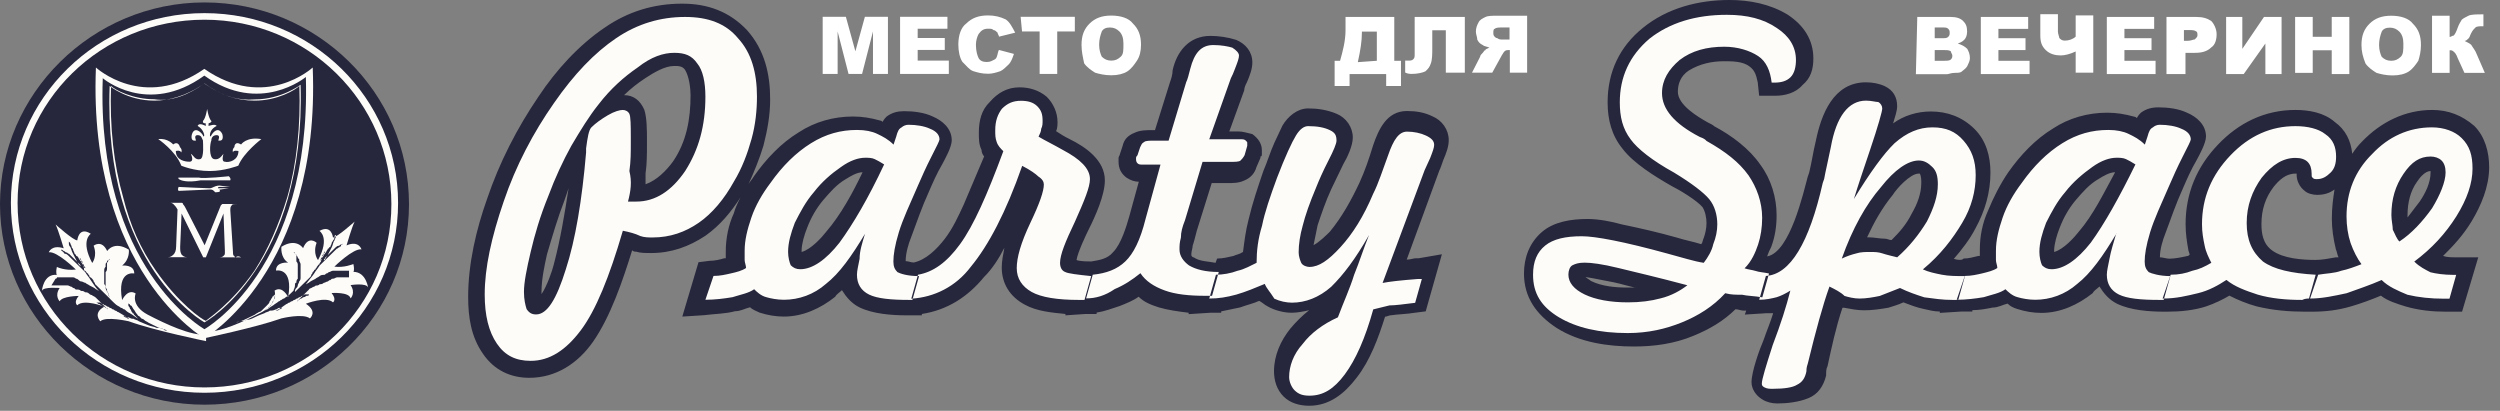 <?xml version="1.0" encoding="UTF-8"?> <svg xmlns="http://www.w3.org/2000/svg" width="213" height="35" viewBox="0 0 213 35" fill="none"><rect x="0" y="0" width="213" height="35" fill="#808080" stroke="none"/> <path fill-rule="evenodd" clip-rule="evenodd" d="M205.122 18.527C205.467 18.072 205.812 17.617 206.157 17.174C206.622 16.498 207.086 15.587 207.086 14.689V14.572C206.622 14.572 206.157 15.132 205.932 15.483C205.361 16.277 205.122 17.291 205.122 18.306V18.527ZM180.202 14.676C179.737 14.676 179.167 15.015 178.821 15.236C178.012 15.691 177.441 16.368 176.858 17.044C176.287 17.721 175.823 18.515 175.478 19.425C175.252 19.985 175.013 20.778 175.013 21.351V21.468C175.823 21.247 176.738 20.219 177.083 19.777C178.357 18.306 179.273 16.381 180.202 14.689V14.676ZM159.089 20.219H159.209C159.673 20.219 160.138 20.336 160.589 20.336C160.814 20.336 160.934 20.453 161.159 20.453C161.849 19.777 162.433 19.1 162.884 18.189C163.349 17.396 163.694 16.498 163.694 15.587C163.694 15.366 163.694 15.028 163.575 14.793H163.455C162.765 14.793 161.611 16.043 161.266 16.602C160.337 17.734 159.647 18.983 159.076 20.219H159.089ZM139.357 24.513C138.787 24.395 138.083 24.174 137.513 24.057C136.823 23.94 135.894 23.719 135.084 23.602C135.204 23.719 135.429 23.823 135.549 23.94C136.478 24.395 137.619 24.5 138.667 24.5H139.357V24.513ZM73.486 14.676C73.021 14.676 72.451 15.015 72.106 15.236C71.296 15.691 70.726 16.368 70.142 17.044C69.571 17.721 69.107 18.515 68.762 19.425C68.536 19.985 68.297 20.778 68.297 21.351V21.468C69.107 21.247 70.022 20.219 70.367 19.777C71.641 18.306 72.676 16.381 73.486 14.689V14.676ZM48.446 16.029C48.326 16.368 48.22 16.706 48.101 17.044C47.53 18.515 47.066 20.102 46.601 21.676C46.376 22.691 46.137 23.823 46.137 24.838V25.059C46.601 24.383 47.066 23.029 47.172 22.574C47.742 20.427 48.101 18.28 48.446 16.016V16.029ZM55.028 15.691C55.956 15.353 56.753 14.559 57.337 13.765C58.491 12.074 58.836 10.149 58.836 8.106C58.836 7.546 58.717 6.518 58.371 5.959C58.146 5.621 57.801 5.621 57.443 5.621C56.633 5.621 55.718 6.18 55.014 6.636C54.324 7.091 53.74 7.546 53.17 8.106C53.979 8.106 54.55 8.561 54.895 9.355C55.12 10.031 55.12 11.163 55.12 11.84V12.295C55.12 13.089 55.12 13.987 55.001 14.78V15.691H55.028ZM103.714 22.027C104.179 22.027 104.643 21.91 105.095 21.806C105.32 21.689 105.559 21.689 105.904 21.468C106.023 20.557 106.13 19.66 106.368 18.749C106.713 17.279 107.178 15.925 107.642 14.559C107.987 13.765 108.213 12.972 108.571 12.178C108.797 11.723 109.036 11.163 109.261 10.708C109.726 9.914 110.535 9.238 111.451 9.238C112.26 9.238 113.07 9.355 113.879 9.693C114.689 10.031 115.259 10.825 115.259 11.723C115.259 12.399 114.795 13.414 114.45 13.987C114.105 14.663 113.76 15.457 113.415 16.134C112.95 17.148 112.605 18.163 112.26 19.191C112.141 19.751 112.035 20.323 111.915 20.883C112.38 20.661 113.07 19.972 113.295 19.751C114.33 18.502 115.14 17.031 115.83 15.561C116.294 14.546 116.639 13.531 116.984 12.399C117.449 11.046 118.139 9.459 119.864 9.459C120.673 9.459 121.363 9.576 122.053 9.914C122.863 10.253 123.433 11.046 123.433 11.944C123.433 12.504 123.208 13.076 122.969 13.635C122.849 13.974 122.743 14.312 122.624 14.546L119.851 22.119C120.196 22.119 120.421 22.002 120.66 22.002H120.886L122.849 21.663L121.469 26.529L120.541 26.646C119.851 26.764 119.16 26.764 118.47 26.867C118.351 26.867 118.125 26.985 118.006 26.985C117.435 28.793 116.732 30.719 115.578 32.189C114.543 33.542 113.269 34.57 111.544 34.57C110.734 34.57 109.925 34.349 109.354 33.776C108.784 33.204 108.545 32.423 108.545 31.63C108.545 30.276 109.115 29.027 109.925 28.012C110.389 27.453 110.96 26.881 111.544 26.425C111.079 26.542 110.509 26.646 110.044 26.646C109.354 26.646 108.545 26.425 107.974 26.087C107.748 25.97 107.51 25.749 107.284 25.631C106.82 25.853 106.249 25.97 105.665 26.191C105.095 26.308 104.63 26.412 104.046 26.529V26.646H103.117L101.273 26.764V26.646C100.344 26.529 99.548 26.425 98.738 26.191C98.048 25.97 97.464 25.736 97.013 25.28C96.549 25.619 95.978 25.84 95.394 26.074C94.704 26.295 94.12 26.529 93.43 26.633V26.75H92.501L90.776 26.867V26.75C89.622 26.633 88.348 26.529 87.313 25.957C86.039 25.28 85.349 24.148 85.349 22.795C85.349 22.236 85.469 21.663 85.575 21.104C85.11 22.015 84.54 22.912 83.85 23.589C82.469 25.28 80.731 26.412 78.542 26.75V26.867H77.268C75.994 26.867 74.388 26.75 73.234 26.191C72.544 25.853 72.079 25.28 71.734 24.721C71.509 24.942 71.27 25.059 71.164 25.28C69.89 26.295 68.39 26.972 66.785 26.972C66.095 26.972 65.404 26.855 64.715 26.633C64.489 26.516 64.144 26.412 63.905 26.178C63.441 26.295 63.096 26.516 62.631 26.516C61.822 26.737 60.906 26.737 59.977 26.855L58.133 26.972L59.513 22.34L60.442 22.223C60.906 22.223 61.37 22.105 61.715 22.002H61.835V21.442C61.835 20.31 62.06 19.178 62.525 18.163C62.644 17.708 62.87 17.253 63.096 16.81C62.286 18.059 61.37 19.191 60.097 20.089C58.717 21 57.217 21.559 55.479 21.559C55.014 21.559 54.55 21.559 54.205 21.442C54.085 21.442 53.979 21.442 53.86 21.325C53.05 23.927 52.015 26.985 50.516 29.131C49.242 30.94 47.397 32.189 45.089 32.189C43.47 32.189 42.09 31.512 41.161 30.159C40.126 28.689 39.887 26.998 39.887 25.293C39.887 22.47 40.577 19.529 41.506 16.927C42.541 13.87 44.04 10.929 45.885 8.223C47.384 5.959 49.348 3.812 51.538 2.342C53.502 0.989 55.691 0.312 58.119 0.312C60.309 0.312 62.153 0.989 63.653 2.576C65.152 4.268 65.617 6.31 65.617 8.457C65.617 9.81 65.391 11.059 65.046 12.412C64.701 13.544 64.237 14.676 63.772 15.691C63.892 15.47 64.117 15.236 64.237 15.015C65.272 13.544 66.546 12.191 68.045 11.28C69.425 10.37 71.044 9.927 72.663 9.927C73.473 9.927 74.163 10.044 74.972 10.266C75.091 10.266 75.198 10.383 75.198 10.383C75.317 10.162 75.423 10.044 75.543 9.927C76.007 9.589 76.472 9.472 77.042 9.472C77.852 9.472 78.767 9.589 79.471 9.927C80.28 10.266 81.089 10.942 81.089 11.957C81.089 12.517 80.519 13.544 80.28 13.987C79.816 14.78 79.471 15.574 79.126 16.368C78.555 17.617 78.091 18.97 77.626 20.219C77.4 20.778 77.162 21.572 77.162 22.249C77.387 22.249 77.626 22.366 77.852 22.366C78.887 22.145 79.816 21.234 80.506 20.336C81.196 19.425 81.66 18.41 82.124 17.396C82.695 16.043 83.279 14.676 83.85 13.323C83.73 13.206 83.624 12.985 83.624 12.764C83.398 12.308 83.398 11.853 83.398 11.293C83.398 10.279 83.624 9.368 84.327 8.691C85.017 7.898 85.827 7.442 86.862 7.442C87.671 7.442 88.481 7.663 89.171 8.236C89.741 8.795 90.1 9.589 90.1 10.383C90.1 10.604 90.1 10.942 89.98 11.176C90.325 11.398 90.67 11.632 91.135 11.853C92.515 12.53 94.134 13.662 94.134 15.366C94.134 16.615 93.324 18.424 92.754 19.555C92.528 20.011 91.825 21.481 91.719 22.158C92.064 22.275 92.647 22.275 92.993 22.275C93.683 22.158 94.373 22.053 94.837 21.481C95.527 20.805 95.991 19.217 96.217 18.424L97.026 15.483C96.681 15.483 96.336 15.366 95.991 15.145C95.527 14.806 95.301 14.351 95.301 13.792V13.453C95.301 13.336 95.421 13.232 95.421 13.115L95.646 12.438C95.766 11.879 96.111 11.528 96.681 11.306C97.146 11.085 97.716 11.085 98.181 11.085H98.406L99.68 7.013C99.8 6.675 99.906 6.336 99.906 5.998C100.251 4.411 101.286 3.058 103.131 3.058C103.821 3.058 104.63 3.175 105.32 3.396C106.13 3.734 106.7 4.411 106.7 5.321C106.7 5.881 106.475 6.453 106.236 7.013C106.116 7.234 106.01 7.468 106.01 7.689L104.736 11.202H105.546C105.891 11.202 106.236 11.319 106.7 11.424C107.165 11.762 107.51 12.217 107.51 12.777V13.115C107.51 13.232 107.51 13.336 107.39 13.336V13.453L107.045 14.247C106.926 14.702 106.581 15.158 106.01 15.379C105.546 15.6 105.081 15.6 104.511 15.6H103.237L101.963 19.672C101.843 20.128 101.737 20.583 101.618 20.922C101.618 21.143 101.498 21.377 101.498 21.715C101.498 21.832 101.618 21.936 101.724 21.936C102.188 22.275 102.998 22.275 103.568 22.392L103.688 22.053L103.714 22.027ZM198.899 16.146C198.434 16.485 197.97 16.602 197.399 16.602C197.054 16.602 196.59 16.485 196.364 16.264C195.9 15.925 195.674 15.353 195.674 14.911V14.793H195.555C194.745 14.793 194.175 15.353 193.71 15.925C193.02 16.836 192.675 17.851 192.675 19.087C192.675 19.881 192.795 20.778 193.604 21.351C194.533 22.027 196.139 22.145 197.293 22.145C197.864 22.145 198.448 22.027 199.018 21.923H199.244C199.124 21.702 199.124 21.468 199.018 21.247C198.793 20.336 198.673 19.438 198.673 18.645C198.673 17.63 198.793 16.836 198.899 16.16V16.146ZM167.29 22.027C167.754 22.027 168.1 21.91 168.564 21.806H168.683V21.247C168.683 20.115 168.909 18.983 169.373 17.968C169.838 16.836 170.408 15.704 171.098 14.689C172.134 13.219 173.407 11.866 174.907 10.955C176.287 10.044 177.906 9.602 179.525 9.602C180.334 9.602 181.024 9.719 181.834 9.94C181.953 9.94 182.059 10.057 182.059 10.057C182.179 9.836 182.285 9.719 182.404 9.602C182.869 9.264 183.333 9.147 183.904 9.147C184.713 9.147 185.629 9.264 186.332 9.602C187.142 9.94 187.951 10.617 187.951 11.632C187.951 12.191 187.381 13.219 187.142 13.662C186.677 14.455 186.332 15.249 185.987 16.043C185.417 17.291 184.952 18.645 184.488 19.894C184.262 20.453 184.023 21.247 184.023 21.923C184.249 21.923 184.594 22.041 184.833 22.041C185.297 22.041 185.868 21.923 186.332 21.819C186.412 21.819 186.487 21.78 186.558 21.702C186.558 21.585 186.438 21.364 186.438 21.247C186.319 20.57 186.213 19.894 186.213 19.1C186.213 16.498 187.142 14.234 188.986 12.308C190.711 10.5 192.914 9.368 195.568 9.368C196.722 9.368 197.996 9.589 198.912 10.383C199.841 11.059 200.292 11.97 200.411 13.102C200.637 12.764 200.876 12.425 201.221 12.087C202.84 10.396 204.91 9.368 207.219 9.368C208.599 9.368 209.753 9.823 210.802 10.721C211.731 11.632 212.076 12.985 212.076 14.234C212.076 15.925 211.386 17.513 210.576 18.866C209.886 19.998 209.077 20.895 208.148 21.806C208.493 21.923 208.838 21.923 209.183 21.923H211.147L209.767 26.555H208.387C207.232 26.555 206.078 26.438 204.923 26.1C204.233 25.879 203.424 25.645 202.853 25.189C202.044 25.527 201.128 25.866 200.319 26.1C199.164 26.438 198.129 26.555 196.975 26.555H196.404C195.024 26.555 193.631 26.438 192.251 26.1C191.441 25.879 190.632 25.54 189.942 25.189C189.371 25.527 188.668 25.866 187.978 26.1C186.943 26.438 185.788 26.555 184.634 26.555H184.408C183.134 26.555 181.529 26.438 180.374 25.879C179.684 25.54 179.22 24.968 178.875 24.409C178.649 24.63 178.41 24.747 178.304 24.968C177.03 25.983 175.531 26.659 173.925 26.659C173.235 26.659 172.545 26.542 171.855 26.321C171.51 26.204 171.284 26.1 171.045 25.866C170.581 25.983 170.236 26.204 169.772 26.204C169.201 26.321 168.617 26.425 168.046 26.425V26.542H167.118L165.273 26.659V26.542C164.809 26.542 164.344 26.425 163.893 26.321C163.322 26.204 162.739 25.983 162.168 25.762C161.703 25.983 161.239 26.1 160.894 26.217C160.204 26.334 159.514 26.438 158.824 26.438C158.253 26.438 157.669 26.321 157.099 26.217H156.979C156.409 27.908 156.051 29.613 155.706 31.2C155.586 31.421 155.586 31.656 155.586 31.994C155.361 32.905 154.896 33.581 154.087 33.919C153.277 34.258 152.242 34.375 151.433 34.375C150.968 34.375 150.504 34.258 150.159 34.037C149.588 33.698 149.23 33.126 149.23 32.566C149.23 31.656 149.92 29.743 150.265 28.949C150.49 28.273 150.835 27.479 151.074 26.685H150.504L148.659 26.802L148.779 26.464H148.553C148.328 26.464 148.089 26.347 147.863 26.347C146.828 27.362 145.674 28.038 144.28 28.611C142.661 29.288 140.936 29.522 139.198 29.522C137.008 29.522 134.58 29.183 132.616 27.934C130.891 26.802 129.843 25.332 129.843 23.302C129.843 21.949 130.307 20.7 131.342 19.79C132.377 18.879 133.877 18.658 135.27 18.658C136.199 18.658 137.34 18.879 138.15 19.113C139.768 19.451 141.268 19.79 142.874 20.245C143.564 20.466 144.254 20.583 144.944 20.805C145.063 20.687 145.063 20.466 145.169 20.245C145.289 19.907 145.395 19.451 145.395 18.996C145.395 18.541 145.275 17.981 145.05 17.643C144.585 17.083 143.086 16.173 142.396 15.834C141.016 15.041 139.171 13.909 138.242 12.673C137.314 11.541 136.969 10.188 136.969 8.717C136.969 6.115 138.004 3.968 139.968 2.381C142.038 0.69 144.692 0 147.346 0C149.071 0 150.809 0.338 152.308 1.249C153.689 2.16 154.498 3.396 154.498 4.983C154.498 5.894 154.272 6.675 153.569 7.247C152.998 7.924 152.07 8.158 151.26 8.158H149.88L149.761 7.026C149.641 6.466 149.535 6.011 149.071 5.673C148.5 5.217 147.571 5.217 146.881 5.217C145.846 5.217 144.811 5.439 143.882 6.011C143.192 6.466 142.953 7.143 142.953 7.82C142.953 8.952 144.678 9.966 145.488 10.422C145.713 10.539 145.952 10.643 146.058 10.76C147.558 11.554 149.057 12.686 149.986 14.039C150.915 15.288 151.366 16.862 151.366 18.332C151.366 19.243 151.247 20.141 150.902 21.052C150.782 21.273 150.676 21.507 150.557 21.845C152.521 21.507 153.675 16.303 154.02 15.054L154.14 14.715C154.365 13.805 154.485 12.907 154.71 11.996C155.175 9.732 156.21 7.013 158.983 7.013C159.554 7.013 160.138 7.13 160.602 7.351C161.292 7.689 161.637 8.262 161.637 9.043C161.637 9.498 161.412 10.057 161.292 10.513C162.221 9.836 163.362 9.498 164.517 9.498C165.897 9.498 167.171 9.953 168.206 10.968C169.241 11.983 169.586 13.349 169.586 14.702C169.586 16.394 169.121 17.981 168.312 19.451C167.847 20.362 167.157 21.26 166.467 22.053C166.812 22.171 167.157 22.171 167.277 22.053L167.29 22.027Z" fill="#26263C"></path> <path fill-rule="evenodd" clip-rule="evenodd" d="M202.936 23.849C201.901 24.304 200.866 24.642 199.937 24.981C198.902 25.202 197.867 25.436 196.819 25.436L197.509 23.406C198.199 23.289 198.889 23.289 199.473 23.068C200.043 22.951 200.627 22.73 201.198 22.509C200.853 22.053 200.508 21.377 200.269 20.7C200.043 20.023 199.924 19.23 199.924 18.436C199.924 16.406 200.614 14.585 202.114 13.115C203.494 11.644 205.232 10.851 207.196 10.851C208.231 10.851 209.16 11.189 209.73 11.761C210.42 12.438 210.659 13.232 210.659 14.364C210.659 15.613 210.195 16.966 209.279 18.436C208.35 19.906 207.209 21.155 205.696 22.287C206.161 22.743 206.625 22.964 207.076 23.198C207.541 23.315 208.231 23.419 209.04 23.419H209.266L208.695 25.449H208.231C207.076 25.449 206.041 25.332 205.113 25.111C204.303 24.772 203.494 24.434 202.923 23.862L202.936 23.849ZM204.436 20.57C205.471 19.893 206.4 18.878 207.209 17.747C207.899 16.615 208.364 15.483 208.364 14.689C208.364 14.234 208.244 13.895 208.019 13.674C207.793 13.453 207.448 13.336 207.09 13.336C206.161 13.336 205.471 13.791 204.781 14.806C204.091 15.821 203.746 16.953 203.746 18.319C203.746 18.774 203.865 19.23 203.865 19.568C204.091 20.023 204.21 20.362 204.436 20.583V20.57ZM184.252 25.436L184.942 23.406C185.632 23.406 186.216 23.289 186.787 23.068C187.358 22.951 187.822 22.73 188.406 22.391C188.18 21.936 187.941 21.481 187.835 20.921C187.716 20.362 187.61 19.789 187.61 19.113C187.61 16.849 188.419 14.923 190.038 13.232C191.657 11.54 193.501 10.747 195.572 10.747C196.607 10.747 197.535 10.968 198.106 11.423C198.796 11.879 199.035 12.555 199.035 13.349C199.035 13.908 198.916 14.364 198.57 14.702C198.225 15.04 197.88 15.261 197.416 15.261C197.297 15.261 197.071 15.261 197.071 15.144C196.952 15.144 196.952 15.027 196.952 14.806C196.952 14.351 196.832 14.012 196.607 13.791C196.381 13.57 196.036 13.453 195.572 13.453C194.536 13.453 193.608 14.012 192.692 15.144C191.883 16.276 191.418 17.525 191.418 18.996C191.418 20.466 191.883 21.481 192.798 22.274C193.727 22.951 195.226 23.289 197.297 23.406L196.726 25.436C196.607 25.436 196.381 25.436 196.155 25.553C194.775 25.553 193.501 25.436 192.347 25.098C191.312 24.759 190.383 24.421 189.693 23.849C189.003 24.304 188.194 24.759 187.265 24.981C186.336 25.202 185.42 25.436 184.266 25.436H184.252ZM180.325 19.893C179.17 21.819 178.135 23.289 176.981 24.187C175.945 25.098 174.672 25.54 173.398 25.54C172.827 25.54 172.243 25.423 171.898 25.319C171.434 25.202 171.089 24.863 170.863 24.642C170.399 24.981 169.709 25.098 169.019 25.319C168.329 25.436 167.519 25.54 166.71 25.54L167.4 23.51C167.97 23.51 168.435 23.393 168.899 23.289C169.364 23.172 169.828 23.068 170.173 22.834C170.173 22.613 170.054 22.378 170.054 22.157V21.364C170.054 20.453 170.279 19.555 170.624 18.54C170.969 17.525 171.553 16.511 172.243 15.6C173.278 14.13 174.433 12.998 175.707 12.204C176.981 11.41 178.241 11.072 179.634 11.072C180.325 11.072 180.908 11.189 181.36 11.41C181.824 11.631 182.288 11.866 182.74 12.321L182.965 11.644C183.085 11.189 183.191 10.968 183.43 10.851C183.549 10.734 183.775 10.63 184 10.63C184.69 10.63 185.38 10.747 185.845 10.968C186.415 11.189 186.654 11.527 186.654 11.879C186.654 11.996 186.429 12.438 185.964 13.349C185.5 14.26 185.155 15.04 184.81 15.834C184.12 17.421 183.536 18.657 183.191 19.789C182.846 20.921 182.726 21.715 182.726 22.274C182.726 22.73 182.846 22.951 183.071 23.185C183.297 23.302 184 23.523 184.916 23.523L184.345 25.553H184C182.381 25.553 181.227 25.436 180.537 25.098C179.847 24.759 179.502 24.187 179.502 23.406C179.502 23.068 179.621 22.613 179.727 22.053C179.847 21.377 180.072 20.7 180.298 19.906L180.325 19.893ZM181.943 14.012C181.598 13.791 181.373 13.674 181.134 13.557C180.895 13.44 180.563 13.44 180.325 13.44C179.754 13.44 179.051 13.661 178.254 14.234C177.458 14.806 176.636 15.483 175.945 16.38C175.255 17.174 174.791 18.072 174.327 18.983C173.982 19.893 173.756 20.674 173.756 21.468C173.756 21.923 173.875 22.378 173.982 22.6C174.207 22.821 174.446 22.938 174.791 22.938C175.826 22.938 176.981 22.144 178.135 20.674C179.289 19.087 180.563 16.823 181.943 13.999V14.012ZM156.903 22.04C157.368 21.819 157.713 21.702 158.177 21.585C158.522 21.468 158.987 21.468 159.332 21.468C159.677 21.468 160.022 21.468 160.367 21.585C160.712 21.702 161.176 21.806 161.641 21.923C162.676 21.012 163.485 19.997 164.175 18.866C164.746 17.733 165.104 16.719 165.104 15.704C165.104 15.027 164.985 14.572 164.64 14.234C164.295 13.895 163.95 13.674 163.485 13.674C162.556 13.674 161.415 14.468 160.261 15.938C158.987 17.408 157.832 19.451 156.917 22.04H156.903ZM155.868 24.421C155.298 26.009 154.714 28.155 154.024 30.979C153.904 31.317 153.904 31.538 153.904 31.655C153.785 32.215 153.559 32.566 153.095 32.787C152.75 33.008 152.06 33.126 151.025 33.126C150.799 33.126 150.56 33.126 150.335 33.008C150.109 32.891 150.109 32.787 150.109 32.67C150.109 32.332 150.454 31.2 151.038 29.391C151.728 27.583 152.193 26.113 152.538 24.759C152.193 24.981 151.728 25.215 151.383 25.319C150.919 25.436 150.454 25.54 149.884 25.54L150.454 23.51C152.524 23.393 154.143 20.687 155.298 15.587L155.417 15.248C155.537 14.572 155.762 13.661 155.988 12.529C156.452 9.927 157.487 8.574 158.987 8.574C159.451 8.574 159.796 8.691 160.022 8.691C160.247 8.808 160.367 9.029 160.367 9.25C160.367 9.472 160.022 10.721 159.332 12.763C158.761 14.455 158.297 15.821 157.952 16.953C159.332 14.689 160.486 13.102 161.415 12.204C162.45 11.293 163.485 10.851 164.64 10.851C165.794 10.851 166.604 11.189 167.294 11.983C167.984 12.776 168.329 13.674 168.329 14.923C168.329 16.276 167.984 17.642 167.174 18.996C166.365 20.349 165.33 21.715 163.83 22.951C164.295 23.172 164.865 23.289 165.449 23.406C166.033 23.523 166.723 23.523 167.413 23.523L166.842 25.553H166.378C165.449 25.553 164.759 25.436 163.95 25.332C163.26 25.111 162.57 24.877 161.88 24.538C161.309 24.759 160.725 24.994 160.154 25.215C159.584 25.332 159 25.436 158.429 25.436C157.965 25.436 157.5 25.319 157.155 25.215C156.81 24.877 156.346 24.655 155.882 24.421H155.868ZM146.991 24.981C145.956 26.113 144.682 26.906 143.302 27.466C141.922 28.025 140.422 28.377 138.684 28.377C136.256 28.377 134.305 27.921 132.805 27.023C131.306 26.113 130.616 24.994 130.616 23.406C130.616 22.274 130.961 21.481 131.651 20.921C132.341 20.362 133.376 20.128 134.769 20.128C135.924 20.128 138.352 20.583 142.041 21.598C143.315 21.936 144.35 22.274 145.16 22.391C145.505 21.936 145.85 21.377 145.969 20.804C146.195 20.245 146.314 19.672 146.314 19.113C146.314 18.319 146.088 17.525 145.624 16.966C145.16 16.406 144.125 15.613 142.625 14.702C140.781 13.687 139.507 12.672 138.936 11.879C138.246 10.968 138.007 9.953 138.007 8.717C138.007 6.57 138.817 4.762 140.542 3.291C142.267 1.938 144.47 1.262 147.124 1.262C148.849 1.262 150.242 1.6 151.396 2.394C152.431 3.07 153.015 3.981 153.015 5.113C153.015 5.672 152.896 6.245 152.551 6.583C152.206 6.921 151.741 7.039 151.171 7.039H150.945C150.826 6.024 150.481 5.23 149.791 4.775C149.101 4.319 148.066 3.981 146.911 3.981C145.412 3.981 144.138 4.319 143.103 5.113C142.174 5.907 141.603 6.804 141.603 7.936C141.603 9.289 142.638 10.539 144.828 11.671C145.173 11.787 145.292 11.892 145.398 12.009C147.017 12.919 148.172 13.817 148.981 14.949C149.671 15.964 150.136 17.213 150.136 18.566C150.136 19.36 150.016 20.154 149.791 20.83C149.565 21.507 149.22 22.3 148.636 22.86C148.981 22.977 149.207 22.977 149.565 23.081C149.91 23.198 150.255 23.198 150.72 23.302L150.149 25.332C149.459 25.215 148.875 25.215 148.424 25.111C147.853 25.111 147.495 25.111 147.044 24.994L146.991 24.981ZM143.766 24.304C141.232 23.628 139.268 23.172 137.888 22.834C136.508 22.495 135.579 22.378 135.008 22.378C134.438 22.378 134.199 22.495 133.973 22.6C133.748 22.717 133.628 23.055 133.628 23.393C133.628 24.07 134.093 24.642 135.008 25.085C135.924 25.527 137.198 25.761 138.697 25.761C139.732 25.761 140.661 25.644 141.471 25.423C142.399 25.202 143.196 24.746 143.78 24.291L143.766 24.304ZM107.765 24.187C106.956 24.525 106.146 24.863 105.337 25.098C104.527 25.319 103.837 25.436 103.028 25.436L103.599 23.406C104.169 23.406 104.872 23.289 105.443 23.068C106.014 22.951 106.598 22.613 107.062 22.391C107.062 21.377 107.181 20.362 107.526 19.23C107.752 18.098 108.216 16.745 108.8 15.157C109.49 13.349 110.074 12.1 110.419 11.54C110.764 10.981 111.109 10.747 111.454 10.747C112.264 10.747 112.834 10.864 113.299 11.085C113.763 11.306 113.869 11.54 113.869 11.996C113.869 12.217 113.644 12.789 113.179 13.687C112.715 14.585 112.37 15.379 112.144 15.951C111.574 17.304 111.215 18.332 110.99 19.23C110.764 20.023 110.645 20.817 110.645 21.494C110.645 21.832 110.764 22.17 110.87 22.404C110.99 22.626 111.335 22.743 111.56 22.743C112.37 22.743 113.179 22.183 114.214 21.051C115.249 19.919 116.178 18.449 116.988 16.523C117.452 15.613 117.797 14.494 118.262 13.245C118.726 11.892 119.191 11.215 119.881 11.215C120.451 11.215 121.035 11.332 121.5 11.553C121.964 11.774 122.19 12.009 122.19 12.347C122.19 12.568 122.07 12.906 121.845 13.479C121.619 13.934 121.5 14.273 121.38 14.494L117.797 24.109C118.368 23.992 119.297 23.888 120.796 23.771H121.141L120.571 25.8C119.642 25.917 118.846 26.021 118.381 26.021C117.917 26.139 117.452 26.243 117.001 26.36C116.311 28.845 115.502 30.653 114.573 31.902C113.644 33.151 112.728 33.711 111.574 33.711C111.003 33.711 110.645 33.594 110.3 33.256C110.074 33.034 109.835 32.579 109.835 32.124C109.835 31.213 110.18 30.198 110.99 29.3C111.68 28.39 112.715 27.609 113.989 27.036C114.453 25.787 115.024 24.551 115.369 23.419C115.833 22.287 116.178 21.155 116.643 20.023C115.488 22.053 114.453 23.419 113.418 24.434C112.383 25.345 111.229 25.787 110.074 25.787C109.61 25.787 109.039 25.67 108.575 25.449C108.23 24.89 107.885 24.538 107.765 24.2V24.187ZM92.532 25.436L93.102 23.406C94.257 23.289 95.172 22.951 95.876 22.274C96.579 21.598 97.149 20.466 97.601 18.657L98.874 14.025H97.375C97.149 14.025 97.03 14.025 96.911 13.908C96.831 13.83 96.791 13.717 96.791 13.57V13.453C96.791 13.453 96.791 13.336 96.911 13.232L97.136 12.555C97.256 12.334 97.256 12.217 97.481 12.1C97.601 11.983 97.946 11.983 98.41 11.983H99.564L101.064 7C101.183 6.778 101.29 6.323 101.409 5.868C101.754 4.514 102.338 3.838 103.373 3.838C104.063 3.838 104.647 3.955 104.992 4.059C105.337 4.28 105.562 4.514 105.562 4.736C105.562 4.957 105.443 5.295 105.217 5.868C105.098 6.206 104.992 6.427 104.872 6.661L103.028 11.866H105.682C105.908 11.866 106.027 11.866 106.146 11.983C106.266 12.1 106.266 12.1 106.266 12.204V12.425L106.04 13.219C105.921 13.44 105.815 13.557 105.695 13.674C105.576 13.791 105.231 13.791 104.766 13.791H102.457L100.958 18.774C100.732 19.334 100.613 19.789 100.613 20.245C100.493 20.7 100.493 20.921 100.493 21.259C100.493 21.819 100.838 22.274 101.303 22.613C101.873 22.951 102.683 23.172 103.837 23.172L103.267 25.202H102.696C101.316 25.202 100.162 25.085 99.233 24.746C98.304 24.408 97.614 23.953 97.163 23.276C96.473 23.836 95.783 24.291 94.973 24.629C94.164 25.189 93.354 25.423 92.545 25.423L92.532 25.436ZM77.643 25.436L78.213 23.406C79.487 23.185 80.642 22.391 81.796 20.804C82.951 19.217 84.105 16.615 85.485 12.88C85.26 12.659 85.021 12.425 84.915 12.087C84.795 11.748 84.795 11.527 84.795 11.072C84.795 10.278 85.021 9.719 85.366 9.263C85.83 8.808 86.295 8.587 86.985 8.587C87.555 8.587 88.02 8.704 88.365 9.042C88.71 9.381 88.829 9.719 88.829 10.291C88.829 10.512 88.829 10.747 88.71 10.968C88.71 11.189 88.59 11.423 88.484 11.644C89.055 11.983 89.758 12.321 90.554 12.776C92.054 13.57 92.863 14.364 92.863 15.261C92.863 15.938 92.399 17.07 91.589 18.878C90.78 20.57 90.316 21.702 90.316 22.391C90.316 22.73 90.435 23.068 90.78 23.185C91.005 23.302 91.815 23.406 92.969 23.523L92.399 25.553H91.934C90.09 25.553 88.71 25.332 87.9 24.877C87.091 24.421 86.626 23.745 86.626 22.847C86.626 21.949 86.972 20.7 87.781 18.996C88.59 17.304 88.935 16.276 88.935 15.717C88.935 15.496 88.816 15.261 88.471 15.04C88.245 14.819 87.781 14.481 87.091 14.13C85.711 18.085 84.211 20.921 82.712 22.73C81.438 24.421 79.594 25.332 77.63 25.449L77.643 25.436ZM73.715 19.893C72.561 21.819 71.525 23.289 70.371 24.187C69.336 25.098 68.062 25.54 66.788 25.54C66.218 25.54 65.634 25.423 65.289 25.319C64.824 25.202 64.479 24.863 64.254 24.642C63.789 24.981 63.099 25.098 62.409 25.319C61.719 25.436 60.91 25.54 60.1 25.54L60.79 23.51C61.361 23.51 61.825 23.393 62.29 23.289C62.754 23.185 63.219 23.068 63.564 22.834C63.564 22.613 63.444 22.378 63.444 22.157V21.364C63.444 20.453 63.67 19.555 64.015 18.54C64.36 17.525 64.944 16.511 65.634 15.6C66.669 14.13 67.823 12.998 69.097 12.204C70.371 11.41 71.632 11.072 73.025 11.072C73.715 11.072 74.299 11.189 74.75 11.41C75.215 11.631 75.679 11.866 76.13 12.321L76.356 11.644C76.475 11.189 76.581 10.968 76.82 10.851C76.939 10.734 77.165 10.63 77.391 10.63C78.081 10.63 78.771 10.747 79.235 10.968C79.806 11.189 80.045 11.527 80.045 11.879C80.045 11.996 79.819 12.438 79.355 13.349C78.89 14.26 78.545 15.04 78.2 15.834C77.51 17.421 76.926 18.657 76.581 19.789C76.236 20.921 76.117 21.715 76.117 22.274C76.117 22.73 76.236 22.951 76.462 23.185C76.687 23.302 77.271 23.523 78.306 23.523L77.736 25.553H77.51C75.891 25.553 74.737 25.436 74.047 25.098C73.357 24.759 73.012 24.187 73.012 23.406C73.012 23.068 73.131 22.613 73.237 22.053C73.237 21.377 73.463 20.7 73.702 19.906L73.715 19.893ZM75.334 14.012C74.989 13.791 74.763 13.674 74.524 13.557C74.299 13.44 73.954 13.44 73.715 13.44C73.144 13.44 72.441 13.661 71.645 14.234C70.835 14.793 70.026 15.483 69.336 16.38C68.646 17.174 68.181 18.072 67.717 18.983C67.372 19.893 67.146 20.674 67.146 21.468C67.146 21.923 67.266 22.378 67.372 22.6C67.598 22.821 67.837 22.938 68.181 22.938C69.216 22.938 70.371 22.144 71.525 20.674C72.68 19.087 73.954 16.94 75.334 13.999V14.012ZM53.532 17.174H54.222C55.841 17.174 57.221 16.263 58.375 14.572C59.53 12.763 60.1 10.721 60.1 8.236C60.1 6.987 59.875 5.972 59.41 5.412C58.946 4.736 58.375 4.501 57.446 4.501C56.517 4.501 55.482 4.84 54.328 5.75C53.173 6.544 52.019 7.559 50.984 8.912C50.174 9.927 49.484 11.059 48.675 12.425C47.985 13.674 47.295 15.144 46.711 16.719C46.021 18.41 45.556 19.997 45.212 21.468C44.866 22.938 44.641 24.07 44.641 24.863C44.641 25.54 44.76 25.995 44.867 26.334C45.092 26.672 45.331 26.789 45.676 26.789C46.605 26.789 47.401 25.54 48.21 22.938C49.02 20.453 49.59 17.057 49.935 12.985V12.646C50.055 11.736 50.161 11.059 50.4 10.838C50.745 10.499 51.209 10.161 51.78 9.823C52.351 9.485 52.815 9.368 53.054 9.368C53.293 9.368 53.518 9.485 53.624 9.706C53.731 9.927 53.744 10.617 53.744 11.736V12.191C53.744 12.985 53.744 13.778 53.624 14.572C53.85 15.483 53.744 16.263 53.505 17.174H53.532ZM53.067 19.659C51.913 23.614 50.758 26.451 49.484 28.142C48.21 29.834 46.83 30.744 45.212 30.744C43.938 30.744 43.022 30.289 42.332 29.274C41.642 28.259 41.297 26.893 41.297 25.085C41.297 22.821 41.867 20.219 42.916 17.161C43.951 14.104 45.45 11.28 47.189 8.795C48.914 6.31 50.652 4.501 52.497 3.252C54.341 2.003 56.305 1.444 58.375 1.444C60.339 1.444 61.839 2.003 62.874 3.252C64.028 4.501 64.493 6.193 64.493 8.236C64.493 9.368 64.373 10.617 64.028 11.853C63.683 13.089 63.219 14.338 62.529 15.47C61.719 16.94 60.684 18.189 59.53 18.983C58.375 19.776 57.101 20.232 55.602 20.232C55.257 20.232 54.912 20.232 54.567 20.114C54.102 19.893 53.638 19.776 53.067 19.659Z" fill="#FDFCF9"></path> <path fill-rule="evenodd" clip-rule="evenodd" d="M17.423 0.208C27.004 0.208 34.846 7.897 34.846 17.395C34.846 26.893 27.004 34.479 17.423 34.479C7.842 34.479 0 26.789 0 17.395C0 8.002 7.842 0.208 17.423 0.208Z" fill="#26263C"></path> <path fill-rule="evenodd" clip-rule="evenodd" d="M17.422 1.679C26.193 1.679 33.346 8.691 33.346 17.396C33.346 26.1 26.193 33.009 17.422 33.009C8.651 33.009 1.498 25.996 1.498 17.292C1.498 8.587 8.651 1.679 17.422 1.679ZM17.422 1.119C26.538 1.119 33.916 8.353 33.916 17.292C33.916 26.23 26.538 33.464 17.422 33.464C8.306 33.464 0.928 26.23 0.928 17.292C0.928 8.353 8.306 1.119 17.422 1.119Z" fill="#FDFCF9"></path> <path fill-rule="evenodd" clip-rule="evenodd" d="M20.542 12.308C19.971 11.97 19.971 12.529 19.971 12.529C19.746 12.75 19.852 12.985 19.852 12.985C19.852 12.763 20.316 12.867 20.316 12.867C20.316 13.661 19.507 13.882 19.162 13.778C18.817 13.778 19.043 13.102 19.043 13.102C18.923 13.219 18.698 13.661 18.233 13.557C17.769 13.44 17.888 12.204 18.007 11.97C18.007 11.748 18.127 11.514 18.472 11.514C18.817 11.514 18.591 11.97 18.591 11.97C19.162 12.087 18.936 11.41 18.936 11.41C18.591 10.734 18.127 11.293 18.007 11.527C17.888 11.748 17.888 11.527 17.888 11.527C17.888 10.968 18.459 10.734 18.459 10.734C18.339 10.512 17.769 10.734 17.769 10.734V10.512C18.114 10.395 17.994 10.291 17.994 10.291C17.769 10.07 17.649 9.276 17.649 9.276C17.649 9.276 17.53 10.07 17.304 10.291C17.304 10.291 17.185 10.512 17.53 10.512V10.734C17.53 10.734 16.959 10.395 16.84 10.734C16.84 10.734 17.304 10.955 17.41 11.527C17.41 11.527 17.291 11.748 17.291 11.527C17.171 11.306 16.601 10.734 16.362 11.41C16.362 11.41 16.136 12.087 16.707 11.97C16.707 11.97 16.481 11.514 16.826 11.514C17.171 11.514 17.171 11.735 17.291 11.97C17.291 12.191 17.41 13.44 17.065 13.557C16.601 13.674 16.495 13.219 16.256 13.102C16.256 13.102 16.601 13.778 16.136 13.778C15.791 13.778 14.982 13.661 14.982 12.867C14.982 12.867 15.327 12.75 15.446 12.985C15.446 12.985 15.566 12.763 15.327 12.529C15.327 12.529 15.207 11.97 14.756 12.308C14.756 12.308 14.292 11.748 13.482 11.852C13.482 11.852 14.982 12.867 15.446 14.116C15.446 14.116 16.481 14.572 17.875 14.572C19.149 14.572 20.303 14.116 20.303 14.116C20.767 12.985 22.267 11.852 22.267 11.852C20.993 11.631 20.542 12.308 20.542 12.308Z" fill="#FDFCF9"></path> <path fill-rule="evenodd" clip-rule="evenodd" d="M20.54 21.924H18.576C18.802 21.924 18.921 21.924 19.041 21.807C19.16 21.69 19.16 21.69 19.16 21.469V21.352L19.041 18.19L17.541 21.924H17.315L15.471 18.19L15.351 21.013C15.351 21.352 15.351 21.469 15.471 21.69C15.59 21.807 15.697 21.911 15.935 21.911H14.316C14.542 21.911 14.661 21.794 14.781 21.69C14.9 21.573 15.006 21.352 15.006 21.013L15.126 17.852C15.006 17.631 14.9 17.514 14.781 17.396C14.661 17.279 14.555 17.279 14.436 17.279H15.471C15.55 17.279 15.59 17.318 15.59 17.396C15.59 17.396 15.71 17.514 15.816 17.735L17.435 20.896L18.815 17.5L18.934 17.383H20.208C19.983 17.383 19.744 17.383 19.744 17.5C19.624 17.618 19.624 17.722 19.624 17.956L19.85 21.469C19.85 21.586 19.85 21.807 19.969 21.807C19.969 21.924 20.089 21.924 20.089 21.924C20.208 21.807 20.314 21.807 20.553 21.924C20.474 21.846 20.474 21.846 20.553 21.924H20.54Z" fill="#FDFCF9"></path> <path fill-rule="evenodd" clip-rule="evenodd" d="M18.338 16.381L18.219 16.264C18.1 16.147 17.994 16.147 17.874 16.147C17.755 16.147 15.22 16.264 15.22 16.264C15.101 16.147 15.22 15.926 15.22 15.926C15.22 15.926 17.529 16.043 17.874 16.043C17.874 16.043 17.994 16.043 18.219 15.926C18.219 15.926 18.445 15.809 18.683 15.809L19.612 15.926H18.683C18.683 15.926 18.564 15.926 18.564 16.043H19.493L18.683 16.16C18.909 16.381 18.458 16.381 18.338 16.381Z" fill="#FDFCF9"></path> <path fill-rule="evenodd" clip-rule="evenodd" d="M19.615 15.366H17.08C15.926 15.587 15.355 15.366 15.236 15.249C15.116 15.132 15.236 15.132 15.236 15.132H16.961C17.306 15.249 19.495 15.015 19.495 15.015C19.721 15.236 19.615 15.353 19.615 15.353V15.366Z" fill="#FDFCF9"></path> <path fill-rule="evenodd" clip-rule="evenodd" d="M26.644 5.751C26.644 5.751 22.61 9.485 17.408 5.868C12.219 9.485 8.172 5.751 8.172 5.751C7.482 23.055 17.408 28.832 17.408 28.832C17.408 28.832 27.334 23.069 26.644 5.751ZM17.408 28.039C17.408 28.039 8.172 22.834 8.756 6.662C8.756 6.662 12.564 9.94 17.408 6.441C22.132 9.836 26.06 6.558 26.06 6.558C26.524 22.964 17.408 28.052 17.408 28.052V28.039Z" fill="#FDFCF9"></path> <path fill-rule="evenodd" clip-rule="evenodd" d="M17.423 7.104C18.803 8.118 20.196 8.574 21.696 8.574C23.66 8.574 25.159 7.663 25.504 7.325C25.623 10.72 25.279 13.999 24.469 16.823C23.779 19.087 22.85 21.233 21.696 23.042C19.732 25.865 17.768 27.114 17.542 27.335C17.197 27.218 15.233 25.865 13.269 23.042C11.995 21.233 11.08 19.191 10.496 16.823C9.687 13.999 9.341 10.825 9.461 7.325C9.806 7.663 11.305 8.457 13.15 8.457C14.53 8.678 16.029 8.118 17.423 7.104ZM17.423 7.104C15.804 8.235 14.304 8.574 13.15 8.574C10.841 8.574 9.341 7.325 9.341 7.325C8.771 22.704 17.423 27.466 17.423 27.466C17.423 27.466 26.075 22.717 25.61 7.221C25.61 7.221 23.991 8.47 21.682 8.47C20.409 8.587 19.028 8.248 17.41 7.117L17.423 7.104Z" fill="#FDFCF9"></path> <path fill-rule="evenodd" clip-rule="evenodd" d="M30.108 23.172C30.108 23.172 30.227 23.055 30.108 22.496C30.108 22.496 29.299 22.834 28.489 22.717C28.489 22.717 30.108 21.13 30.798 21.247C30.798 21.247 30.572 20.453 29.524 20.909C29.524 20.909 29.988 19.321 30.214 18.879C30.214 18.879 28.715 20.232 28.37 20.232C28.37 20.232 28.25 19.1 27.215 19.673C27.215 19.673 28.144 20.232 27.096 22.158C27.096 22.158 26.631 21.598 26.976 20.687C26.976 20.687 26.286 20.011 25.822 21.143C25.822 21.143 25.251 20.232 23.977 21.026C23.977 21.026 23.858 21.936 24.548 22.379C24.548 22.379 23.513 22.262 23.513 23.055C23.513 23.055 25.012 22.717 24.548 25.319C24.548 25.319 24.084 24.305 23.393 24.76C23.393 24.76 23.738 25.775 22.358 26.568C20.859 27.362 18.669 28.377 17.395 28.26V28.819C17.395 28.819 21.774 27.909 23.977 27.128C23.977 27.128 25.822 26.672 26.406 27.128C26.406 27.128 27.096 26.568 26.061 25.879C26.061 25.879 27.786 25.202 28.37 25.762C28.37 25.762 28.715 25.541 28.25 24.968C28.25 24.968 29.75 24.851 29.869 25.423C29.869 25.423 30.334 24.968 29.869 24.291C29.869 24.291 31.249 24.07 31.369 24.513C31.369 24.63 31.249 23.16 30.095 23.16L30.108 23.172ZM30.108 23.628H28.728C28.608 23.628 28.502 23.745 28.383 23.745C28.264 23.745 28.264 23.745 28.157 23.862C28.078 23.862 28.003 23.901 27.932 23.979C27.812 23.979 27.706 24.096 27.587 24.096C27.467 24.213 27.361 24.213 27.242 24.213C27.122 24.331 27.016 24.331 26.897 24.331C26.777 24.448 26.671 24.448 26.671 24.448C26.552 24.565 26.326 24.565 26.326 24.669C26.247 24.747 26.171 24.821 26.101 24.89C26.03 24.959 25.954 25.033 25.875 25.111C25.795 25.189 25.72 25.263 25.649 25.332L25.424 25.553L25.304 25.671C25.424 25.671 25.424 25.553 25.424 25.553C25.543 25.553 25.543 25.436 25.649 25.436C25.756 25.436 25.769 25.319 25.875 25.319C25.981 25.319 26.101 25.202 26.101 25.202C26.22 25.202 26.326 25.202 26.326 25.085H27.255H25.981C25.862 25.085 25.862 25.202 25.756 25.202C25.649 25.202 25.636 25.319 25.53 25.319C25.424 25.319 25.41 25.436 25.304 25.436C25.198 25.436 25.185 25.553 25.079 25.553C24.973 25.553 24.959 25.671 24.853 25.671C24.747 25.671 24.734 25.788 24.628 25.788C24.521 25.788 24.508 25.905 24.402 25.905C24.057 26.126 23.831 26.36 23.473 26.464H23.593C23.672 26.464 23.747 26.425 23.818 26.347C23.898 26.347 23.973 26.308 24.044 26.23H25.424H23.805C23.725 26.23 23.65 26.269 23.579 26.347C23.46 26.347 23.354 26.464 23.115 26.464H22.995C22.876 26.581 22.65 26.581 22.531 26.686C22.186 26.803 21.96 26.907 21.721 27.024C21.496 27.141 21.257 27.245 21.031 27.245C20.806 27.362 20.567 27.362 20.461 27.362C20.355 27.362 20.116 27.479 20.116 27.479C20.235 27.479 20.341 27.362 20.461 27.362C20.58 27.362 20.806 27.245 21.031 27.141C21.257 27.024 21.496 26.92 21.721 26.803C21.841 26.686 21.947 26.686 22.067 26.581C22.186 26.581 22.292 26.464 22.292 26.464L22.518 26.243C22.597 26.165 22.672 26.091 22.743 26.022C22.863 25.905 22.969 25.801 22.969 25.684C23.088 25.567 23.088 25.462 23.194 25.345C23.194 25.228 23.314 25.228 23.314 25.228C23.314 25.15 23.354 25.111 23.433 25.111V25.332C23.433 25.41 23.393 25.484 23.314 25.553C23.314 25.671 23.194 25.671 23.194 25.775C23.194 25.879 23.075 25.892 23.075 25.996C23.075 26.1 22.956 26.113 22.956 26.113C22.956 26.23 22.836 26.23 22.836 26.23L22.717 26.347L22.597 26.464C22.823 26.347 23.062 26.126 23.287 26.009C23.407 25.892 23.632 25.788 23.752 25.671C23.871 25.671 23.871 25.553 23.977 25.553C24.057 25.475 24.132 25.436 24.203 25.436C24.322 25.319 24.548 25.215 24.667 25.098C24.747 25.02 24.822 24.946 24.893 24.877L25.012 24.76C25.012 24.643 25.132 24.539 25.132 24.305C25.132 24.187 25.132 24.083 25.251 24.083C25.251 23.966 25.251 23.862 25.371 23.745V22.613C25.371 22.496 25.371 22.392 25.251 22.275V21.819C25.251 21.741 25.211 21.668 25.132 21.598C25.132 21.481 25.012 21.481 25.012 21.481L25.132 21.598L25.251 21.715C25.251 21.832 25.371 21.832 25.371 21.936C25.371 21.936 25.371 22.054 25.49 22.054V22.171C25.49 22.288 25.61 22.392 25.61 22.509V23.641C25.61 23.758 25.61 23.862 25.49 23.979C25.49 24.096 25.371 24.2 25.371 24.317C25.371 24.435 25.251 24.539 25.251 24.539C25.132 24.656 25.132 24.76 25.132 24.877L25.357 24.656C25.437 24.578 25.512 24.504 25.583 24.435C25.702 24.317 25.809 24.213 25.928 24.096L26.047 23.979L26.167 23.862C26.167 23.862 26.286 23.745 26.392 23.641C26.499 23.537 26.512 23.524 26.512 23.42C26.591 23.342 26.631 23.268 26.631 23.198L26.751 23.081C26.751 23.081 26.751 22.964 26.87 22.964C26.87 22.847 26.99 22.847 26.99 22.743C27.109 22.626 27.109 22.522 27.215 22.522C27.215 22.444 27.255 22.37 27.335 22.301C27.335 22.184 27.454 22.08 27.454 21.845C27.454 21.767 27.494 21.694 27.573 21.624C27.573 21.546 27.613 21.472 27.693 21.403C27.693 21.481 27.653 21.555 27.573 21.624C27.573 21.702 27.534 21.776 27.454 21.845C27.454 21.962 27.335 21.962 27.335 22.067C27.335 22.171 27.215 22.184 27.215 22.288C27.215 22.288 27.215 22.171 27.335 22.171C27.335 22.054 27.454 22.054 27.454 21.95C27.573 21.832 27.573 21.728 27.68 21.611C27.799 21.494 27.799 21.39 27.905 21.273C27.905 21.156 28.025 21.156 28.025 21.156C28.025 21.039 28.144 21.039 28.144 21.039C28.144 20.922 28.264 20.817 28.264 20.7C28.264 20.583 28.383 20.583 28.383 20.479C28.502 20.362 28.502 20.258 28.502 20.141C28.502 20.024 28.622 20.024 28.622 20.024V20.141C28.622 20.258 28.502 20.362 28.502 20.479C28.383 20.596 28.383 20.817 28.277 21.039C28.157 21.26 28.051 21.494 27.932 21.715C27.812 21.832 27.812 21.936 27.706 22.054C27.706 22.054 27.706 22.171 27.587 22.171C27.587 22.054 27.706 22.054 27.706 21.95L27.932 21.728L28.157 21.507L28.383 21.286L28.608 21.065C28.688 20.987 28.763 20.948 28.834 20.948C28.953 20.948 28.953 20.831 29.06 20.831C29.166 20.831 29.179 20.713 29.285 20.713C29.285 20.713 29.166 20.713 29.166 20.831C29.166 20.831 29.046 20.831 29.046 20.948C29.046 21.065 28.927 20.948 28.927 21.065C28.808 21.065 28.808 21.182 28.701 21.182C28.622 21.26 28.547 21.334 28.476 21.403L28.25 21.624C28.171 21.702 28.095 21.776 28.025 21.845C27.945 21.924 27.87 21.997 27.799 22.067C27.68 22.184 27.573 22.288 27.454 22.405C27.374 22.483 27.299 22.557 27.228 22.626C27.109 22.847 26.883 23.081 26.764 23.303C26.538 23.641 26.299 23.862 26.074 24.213C26.193 24.213 26.193 24.096 26.299 24.096C26.419 23.979 26.645 23.875 26.87 23.758C26.99 23.641 27.096 23.641 27.215 23.537C27.335 23.433 27.441 23.42 27.56 23.42C27.68 23.42 27.68 23.42 27.786 23.303C27.865 23.303 27.941 23.264 28.011 23.186C28.131 23.186 28.237 23.068 28.356 23.068H29.736V23.628H30.081H30.108Z" fill="#FDFCF9"></path> <path fill-rule="evenodd" clip-rule="evenodd" d="M3.585 24.76C3.704 24.421 5.084 24.538 5.084 24.538C4.62 25.215 5.084 25.671 5.084 25.671C5.31 25.215 6.703 25.215 6.703 25.215C6.239 25.775 6.584 26.009 6.584 26.009C7.154 25.449 8.892 26.126 8.892 26.126C7.857 26.685 8.547 27.375 8.547 27.375C9.012 26.919 10.976 27.375 10.976 27.375C13.165 28.169 17.558 29.066 17.558 29.066V28.507C16.284 28.624 14.094 27.596 12.595 26.815C11.095 26.022 11.56 25.007 11.56 25.007C10.87 24.552 10.405 25.566 10.405 25.566C9.941 22.964 11.44 23.302 11.44 23.302C11.44 22.509 10.405 22.626 10.405 22.626C11.095 22.066 10.976 21.273 10.976 21.273C9.702 20.479 9.131 21.39 9.131 21.39C8.667 20.375 7.977 20.934 7.977 20.934C8.322 21.845 7.857 22.405 7.857 22.405C6.822 20.479 7.738 19.92 7.738 19.92C6.703 19.243 6.584 20.479 6.584 20.479C6.239 20.479 4.739 19.126 4.739 19.126C4.965 19.581 5.429 21.156 5.429 21.156C4.394 20.817 4.155 21.494 4.155 21.494C4.845 21.377 6.464 22.964 6.464 22.964C5.535 23.081 4.845 22.743 4.845 22.743C4.726 23.302 4.845 23.42 4.845 23.42C3.691 23.302 3.571 24.773 3.571 24.773L3.585 24.76ZM4.739 23.745C4.819 23.667 4.819 23.667 4.739 23.745C4.858 23.745 4.858 23.628 4.858 23.628H6.132C6.252 23.628 6.358 23.628 6.477 23.745C6.557 23.745 6.632 23.784 6.703 23.862C6.774 23.94 6.849 23.979 6.929 23.979C7.048 23.979 7.154 24.096 7.274 24.096C7.393 24.213 7.499 24.213 7.619 24.317C7.844 24.434 8.083 24.538 8.189 24.656C8.309 24.656 8.309 24.773 8.415 24.773C8.189 24.552 7.95 24.213 7.725 23.862C7.605 23.641 7.38 23.407 7.26 23.185C7.181 23.107 7.105 23.034 7.035 22.964C6.915 22.847 6.809 22.743 6.69 22.626C6.61 22.548 6.535 22.474 6.464 22.405C6.384 22.327 6.309 22.253 6.239 22.183C6.159 22.105 6.084 22.032 6.013 21.962L5.787 21.741C5.708 21.663 5.633 21.624 5.562 21.624C5.562 21.624 5.442 21.624 5.442 21.507C5.442 21.507 5.323 21.507 5.323 21.39C5.323 21.39 5.203 21.39 5.203 21.273C5.283 21.273 5.358 21.312 5.429 21.39C5.548 21.39 5.548 21.507 5.655 21.507C5.761 21.507 5.774 21.624 5.88 21.624C5.96 21.702 6.035 21.776 6.106 21.845L6.331 22.066C6.411 22.145 6.486 22.218 6.557 22.288C6.637 22.366 6.712 22.439 6.783 22.509C6.862 22.587 6.902 22.661 6.902 22.73C6.902 22.73 6.902 22.613 6.783 22.613C6.663 22.496 6.663 22.392 6.557 22.275C6.438 22.053 6.331 21.819 6.212 21.598C6.093 21.377 6.093 21.26 5.986 21.039C5.867 20.922 5.867 20.817 5.867 20.7V20.583L5.986 20.7C5.986 20.817 6.106 20.922 6.106 21.039C6.106 21.156 6.225 21.156 6.225 21.26C6.225 21.364 6.345 21.481 6.345 21.598L6.464 21.715C6.464 21.832 6.584 21.832 6.584 21.832C6.703 21.949 6.703 22.053 6.809 22.171C6.929 22.288 6.929 22.392 7.035 22.509C7.035 22.626 7.154 22.626 7.154 22.73C7.154 22.73 7.154 22.847 7.274 22.847C7.274 22.73 7.154 22.73 7.154 22.626C7.154 22.522 7.035 22.509 7.035 22.405C7.035 22.301 7.035 22.288 6.915 22.183C6.915 22.105 6.875 22.032 6.796 21.962C6.796 22.04 6.836 22.114 6.915 22.183C6.915 22.262 6.955 22.335 7.035 22.405C7.035 22.522 7.154 22.743 7.154 22.86C7.154 22.977 7.154 23.081 7.274 23.081C7.393 23.198 7.393 23.302 7.499 23.302C7.499 23.42 7.619 23.42 7.619 23.524C7.619 23.524 7.619 23.641 7.738 23.641L7.857 23.758C7.937 23.836 7.977 23.91 7.977 23.979C8.056 24.057 8.096 24.131 8.096 24.2L8.322 24.421L8.441 24.538L8.561 24.656L8.906 24.994L9.131 25.215L9.357 25.436C9.357 25.319 9.237 25.215 9.237 25.098C9.237 24.981 9.118 24.877 9.118 24.877C9.118 24.76 8.999 24.656 8.999 24.538C8.999 24.421 8.999 24.317 8.879 24.2V23.068C8.879 22.951 8.879 22.847 8.999 22.73V22.509C8.999 22.392 9.118 22.392 9.118 22.288C9.118 22.183 9.237 22.171 9.237 22.171L9.357 22.053C9.357 22.053 9.357 22.171 9.237 22.171C9.237 22.171 9.237 22.288 9.118 22.392V22.847C9.118 22.964 9.118 23.068 8.999 23.185V24.317C8.999 24.434 8.999 24.538 9.118 24.656C9.118 24.773 9.118 24.877 9.237 24.994C9.237 25.111 9.357 25.332 9.357 25.449L9.476 25.566L9.702 25.788C9.821 25.905 9.928 26.009 10.166 26.126C10.246 26.204 10.321 26.243 10.392 26.243C10.472 26.321 10.547 26.36 10.618 26.36C10.737 26.477 10.843 26.581 11.082 26.698C11.308 26.815 11.546 27.037 11.772 27.154L11.653 27.037L11.533 26.919L11.414 26.802C11.414 26.685 11.294 26.685 11.294 26.685C11.294 26.568 11.175 26.568 11.175 26.464C11.175 26.36 11.056 26.347 11.056 26.243C11.056 26.139 10.936 26.126 10.936 26.022V25.462V25.801C10.936 25.801 10.936 25.918 11.056 25.918C11.056 26.035 11.175 26.035 11.175 26.035C11.294 26.152 11.294 26.256 11.4 26.373C11.507 26.49 11.52 26.594 11.626 26.711C11.745 26.828 11.745 26.933 11.852 26.933L12.077 27.154C12.197 27.154 12.303 27.271 12.303 27.271C12.422 27.388 12.528 27.388 12.648 27.492C12.873 27.609 13.112 27.713 13.338 27.83C13.563 27.947 13.683 27.947 13.909 28.052C14.028 28.052 14.254 28.169 14.254 28.169C14.134 28.169 14.028 28.169 13.909 28.052C13.789 27.934 13.563 27.934 13.338 27.934C13.112 27.817 12.873 27.817 12.648 27.713C12.422 27.609 12.077 27.492 11.838 27.375C11.719 27.258 11.493 27.258 11.374 27.154H11.255C11.135 27.154 11.029 27.037 10.909 27.037C10.79 27.037 10.79 27.037 10.684 26.919H9.065H10.445C10.525 26.919 10.6 26.959 10.671 27.037C10.75 27.037 10.825 27.076 10.896 27.154H11.016C10.671 26.933 10.445 26.815 10.087 26.594C9.967 26.594 9.967 26.477 9.861 26.477C9.755 26.477 9.742 26.36 9.636 26.36C9.529 26.36 9.516 26.243 9.41 26.243C9.304 26.243 9.291 26.126 9.184 26.126C9.078 26.126 9.065 26.009 8.959 26.009C8.853 26.009 8.839 25.892 8.733 25.892C8.627 25.892 8.614 25.775 8.508 25.775H7.234H8.163C8.242 25.775 8.317 25.814 8.388 25.892C8.508 25.892 8.614 26.009 8.614 26.009C8.733 26.009 8.733 26.126 8.839 26.126C8.946 26.126 8.959 26.243 9.065 26.243C9.171 26.243 9.184 26.36 9.184 26.36L9.065 26.243C8.985 26.165 8.91 26.091 8.839 26.022L8.614 25.801C8.534 25.723 8.459 25.649 8.388 25.579C8.309 25.501 8.233 25.428 8.163 25.358C8.043 25.241 7.937 25.241 7.818 25.137C7.698 25.137 7.592 25.02 7.592 25.02C7.473 24.903 7.366 24.903 7.247 24.903C7.128 24.786 7.021 24.786 6.902 24.786C6.783 24.669 6.676 24.669 6.557 24.669C6.438 24.669 6.438 24.669 6.331 24.552C6.252 24.552 6.177 24.512 6.106 24.434C5.986 24.434 5.88 24.317 5.761 24.317H4.381L4.726 23.758L4.739 23.745Z" fill="#FDFCF9"></path> <path fill-rule="evenodd" clip-rule="evenodd" d="M211.694 6.206H209.969L209.398 4.957C209.279 4.619 209.173 4.502 209.053 4.398C208.934 4.281 208.828 4.281 208.708 4.281V6.206H207.209V1.34H208.708V3.149C208.828 3.149 208.934 3.031 209.053 3.031C209.173 2.914 209.279 2.693 209.398 2.355C209.518 2.017 209.624 1.9 209.743 1.678C209.863 1.561 210.088 1.457 210.314 1.34C210.539 1.223 211.004 1.223 211.588 1.223V2.238H211.468C211.243 2.238 211.004 2.238 210.898 2.355C210.778 2.472 210.672 2.576 210.553 2.81C210.433 3.031 210.433 3.149 210.327 3.266C210.208 3.383 210.101 3.487 209.982 3.487C210.208 3.604 210.446 3.708 210.553 3.825C210.672 4.046 210.898 4.281 211.017 4.619L211.707 6.206H211.694ZM202.697 3.825C202.697 4.281 202.816 4.619 202.922 4.84C203.148 5.061 203.387 5.178 203.732 5.178C204.077 5.178 204.303 5.061 204.541 4.84C204.767 4.619 204.767 4.281 204.767 3.708C204.767 3.253 204.648 2.914 204.422 2.693C204.196 2.472 203.958 2.355 203.613 2.355C203.267 2.355 203.042 2.472 202.922 2.693C202.803 3.031 202.697 3.37 202.697 3.825ZM201.197 3.825C201.197 3.031 201.423 2.472 201.887 2.017C202.352 1.561 202.922 1.34 203.732 1.34C204.541 1.34 205.231 1.561 205.576 2.017C206.041 2.472 206.266 3.031 206.266 3.825C206.266 4.385 206.147 4.84 206.041 5.178C205.815 5.517 205.576 5.855 205.231 6.089C204.886 6.31 204.422 6.427 203.851 6.427C203.281 6.427 202.816 6.31 202.471 6.206C202.126 5.985 201.781 5.751 201.542 5.412C201.317 4.853 201.197 4.398 201.197 3.825ZM195.544 1.444H197.044V3.136H198.663V1.444H200.162V6.31H198.663V4.281H197.044V6.206H195.544V1.444ZM194.39 1.444V6.31H193.01V3.708L191.165 6.31H189.666V1.444H191.046V4.163L192.891 1.444H194.39ZM186.083 3.474H186.428C186.654 3.474 186.893 3.357 186.999 3.357C187.118 3.24 187.224 3.136 187.224 3.018C187.224 2.901 187.224 2.68 187.105 2.68C186.985 2.563 186.76 2.563 186.534 2.563H186.07V3.474H186.083ZM184.584 1.444H187.118C187.689 1.444 188.047 1.561 188.392 1.782C188.618 2.004 188.856 2.459 188.856 2.914C188.856 3.37 188.737 3.825 188.392 4.046C188.047 4.385 187.583 4.502 187.012 4.502H186.203V6.31H184.584V1.444ZM179.501 1.444H183.535V2.459H181.001V3.253H183.31V4.268H181.001V5.178H183.655V6.31H179.501V1.444ZM178.347 6.193H176.847V4.385C176.383 4.606 175.918 4.723 175.573 4.723C175.109 4.723 174.645 4.606 174.3 4.268C173.955 3.929 173.835 3.591 173.835 3.018V1.21H175.335V2.68C175.335 2.901 175.454 3.136 175.454 3.24C175.573 3.357 175.68 3.461 175.918 3.461C176.263 3.461 176.608 3.344 176.847 3.123V1.314H178.347V6.18V6.193ZM168.766 1.444H172.8V2.459H170.265V3.253H172.574V4.268H170.265V5.178H172.919V6.31H168.766V1.444ZM164.838 5.178H165.648C165.873 5.178 166.112 5.178 166.218 5.061C166.338 4.944 166.338 4.84 166.338 4.723C166.338 4.606 166.218 4.502 166.218 4.385C166.099 4.268 165.873 4.268 165.648 4.268H164.838V5.178ZM164.838 3.253H165.528C165.754 3.253 165.873 3.253 165.993 3.136C166.112 3.018 166.112 2.914 166.112 2.797C166.112 2.68 166.112 2.576 165.993 2.459C165.873 2.342 165.767 2.342 165.528 2.342H164.838V3.253ZM163.339 1.444H166.218C166.683 1.444 167.028 1.561 167.253 1.782C167.479 2.004 167.598 2.238 167.598 2.693C167.598 3.031 167.479 3.253 167.373 3.37C167.253 3.487 167.147 3.591 166.802 3.708C167.147 3.825 167.373 3.929 167.612 4.163C167.731 4.385 167.837 4.619 167.837 4.957C167.837 5.178 167.718 5.412 167.612 5.634C167.492 5.855 167.267 5.972 167.147 6.089C167.028 6.206 166.802 6.206 166.576 6.206C166.231 6.206 166.006 6.323 165.886 6.323H163.233L163.352 1.457L163.339 1.444ZM128.612 3.37H127.922C127.922 3.37 127.696 3.37 127.577 3.253C127.457 3.253 127.351 3.136 127.351 3.136C127.232 3.018 127.232 2.914 127.232 2.797C127.232 2.68 127.232 2.459 127.351 2.459C127.47 2.342 127.696 2.342 127.922 2.342H128.612V3.357V3.37ZM130.111 6.193V1.34H127.577C127.112 1.34 126.767 1.34 126.542 1.457C126.316 1.574 126.077 1.678 125.971 1.913C125.851 2.134 125.745 2.368 125.745 2.706C125.745 2.927 125.865 3.162 125.865 3.383C125.984 3.604 126.09 3.721 126.329 3.838C126.449 3.955 126.674 3.955 126.9 4.059C126.674 4.176 126.555 4.176 126.555 4.281C126.435 4.281 126.435 4.398 126.329 4.502C126.223 4.606 126.104 4.723 126.104 4.84L125.414 6.193H127.139L127.948 4.723C128.068 4.502 128.174 4.385 128.174 4.385C128.293 4.268 128.399 4.268 128.519 4.268H128.638V6.193H130.138H130.111ZM124.684 6.193H123.184V2.576H122.03V4.046C122.03 4.606 122.03 5.061 121.91 5.399C121.791 5.738 121.685 5.855 121.446 6.076C121.22 6.193 120.756 6.297 120.291 6.297C120.172 6.297 119.946 6.297 119.721 6.18V5.165H119.946C120.172 5.165 120.291 5.165 120.411 5.048C120.53 4.931 120.53 4.827 120.53 4.593V1.444H124.803V6.193H124.684ZM117.306 5.178V2.693H116.032V2.81C116.032 3.487 115.912 4.281 115.687 5.295L117.306 5.178ZM119.376 7.325H118.102V6.31H114.984V7.325H113.71V5.178H114.174C114.4 4.385 114.639 3.487 114.639 2.576V1.444H118.792V5.178H119.363V7.325H119.376ZM93.646 3.812C93.646 4.268 93.765 4.606 93.871 4.827C94.097 5.048 94.336 5.165 94.681 5.165C95.026 5.165 95.251 5.048 95.49 4.827C95.729 4.606 95.716 4.268 95.716 3.695C95.716 3.24 95.596 2.901 95.371 2.68C95.145 2.459 94.906 2.342 94.561 2.342C94.216 2.342 93.991 2.459 93.871 2.68C93.752 3.018 93.646 3.357 93.646 3.812ZM92.146 3.812C92.146 3.018 92.372 2.459 92.836 2.004C93.301 1.548 93.871 1.327 94.681 1.327C95.49 1.327 96.18 1.548 96.525 2.004C96.99 2.459 97.215 3.018 97.215 3.812C97.215 4.372 97.096 4.827 96.87 5.165C96.645 5.504 96.406 5.842 96.061 6.076C95.716 6.297 95.251 6.414 94.681 6.414C94.11 6.414 93.646 6.297 93.301 6.193C92.956 5.972 92.611 5.738 92.372 5.399C92.252 4.84 92.146 4.385 92.146 3.812ZM86.958 1.431H91.576V2.68H90.076V6.297H88.577V2.68H87.077L86.958 1.431ZM85.113 4.255L86.387 4.593C86.268 4.931 86.162 5.269 85.923 5.504C85.697 5.725 85.458 5.959 85.233 6.063C84.888 6.18 84.543 6.284 84.198 6.284C83.627 6.284 83.269 6.167 82.924 6.063C82.579 5.946 82.353 5.608 81.995 5.269C81.769 4.931 81.65 4.359 81.65 3.799C81.65 3.005 81.875 2.329 82.34 1.991C82.804 1.535 83.375 1.314 84.184 1.314C84.755 1.314 85.219 1.431 85.684 1.652C86.029 1.874 86.254 2.329 86.493 2.784L85.113 3.123C85.113 3.005 84.994 2.901 84.994 2.784C84.874 2.667 84.768 2.563 84.649 2.563C84.529 2.446 84.423 2.446 84.184 2.446C83.839 2.446 83.614 2.563 83.375 2.901C83.255 3.123 83.149 3.461 83.149 3.812C83.149 4.372 83.269 4.723 83.375 4.944C83.494 5.165 83.72 5.282 84.065 5.282C84.41 5.282 84.529 5.165 84.755 5.061C84.981 4.957 84.981 4.502 85.1 4.268L85.113 4.255ZM76.687 1.431H80.721V2.446H78.186V3.24H80.495V4.255H78.186V5.165H80.84V6.297H76.687V1.444V1.431ZM70.105 1.431H72.069L72.879 4.372L73.688 1.431H75.652V6.297H74.378V2.68L73.449 6.297H72.295L71.366 2.68V6.297H70.092V1.444L70.105 1.431Z" fill="white"></path> </svg> 